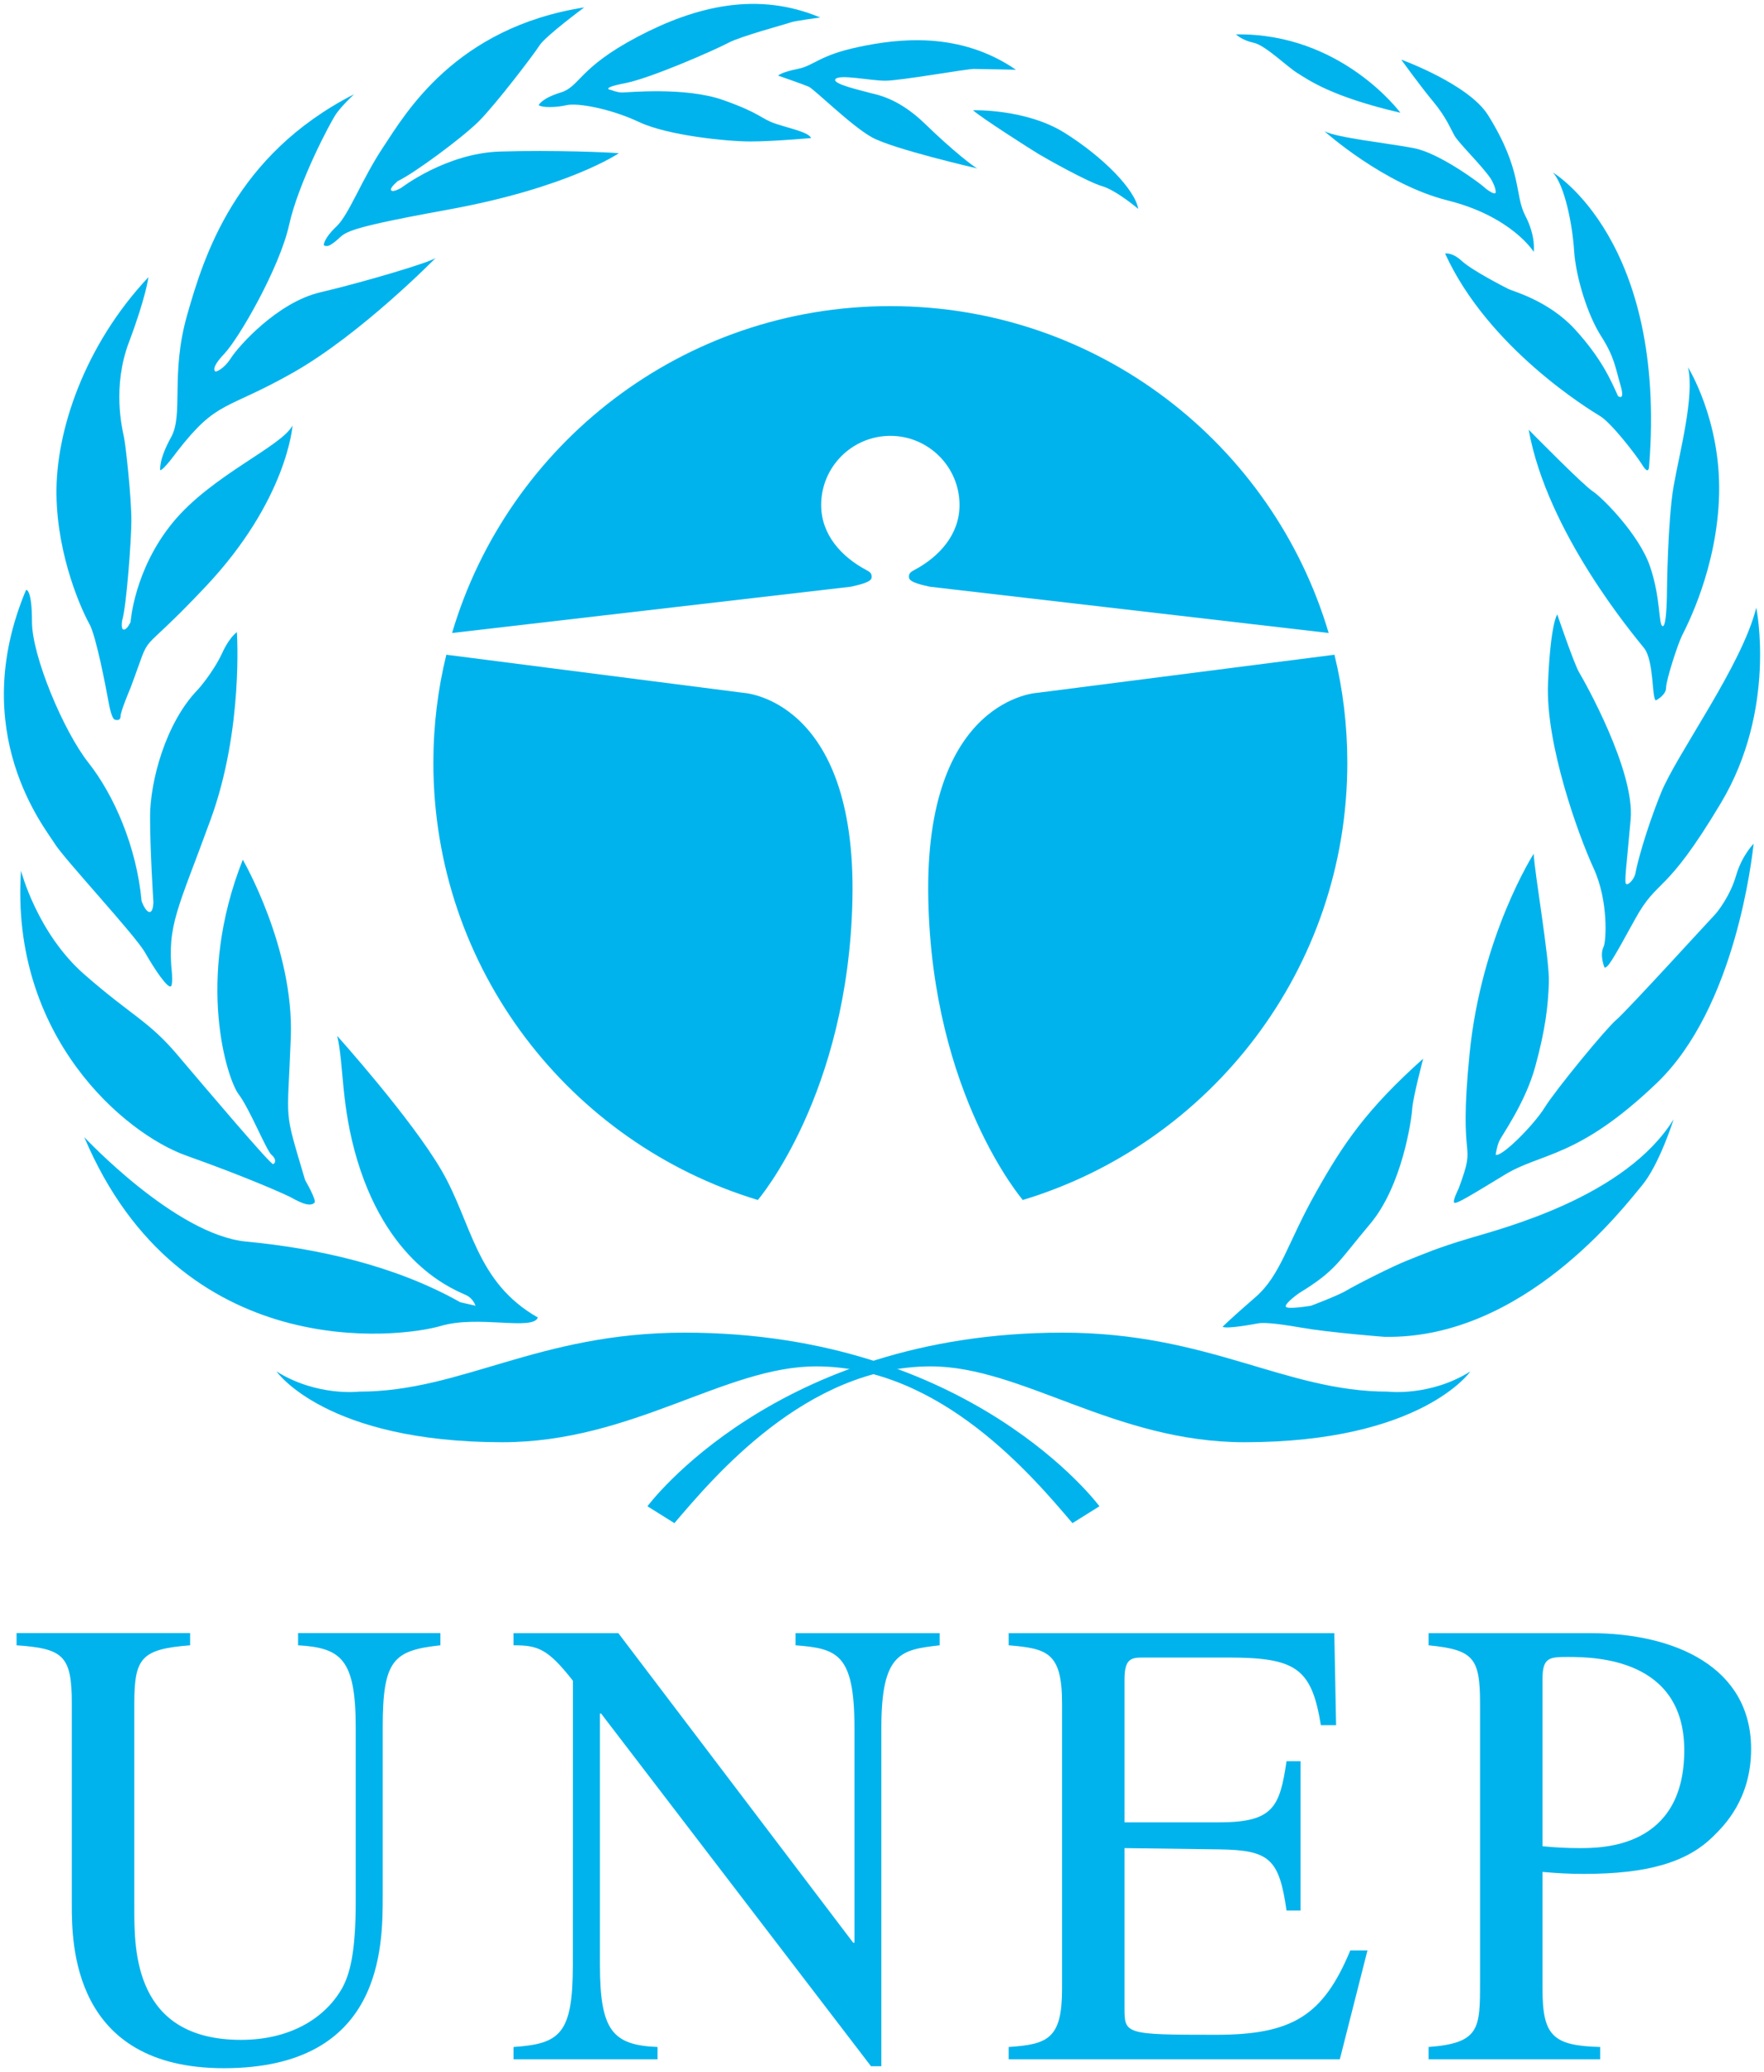 <?xml version="1.0" encoding="UTF-8" standalone="no"?>
<!-- Created with Inkscape (http://www.inkscape.org/) -->
<svg xmlns:svg="http://www.w3.org/2000/svg" xmlns="http://www.w3.org/2000/svg" version="1.1" width="183" height="215" id="svg4888">
  <defs id="defs4890"/>
  <g transform="translate(-668.392, -497.897)" id="layer1">
    <path d="m 747.01,622.406 c -19.48,-5.89 -33.66,-23.97 -33.66,-45.365 0,-3.865 0.465,-7.62 1.345,-11.21 l 30.75,3.945 c 0,0 11.815,0.52 11.38,21.43 -0.43,20.3 -9.815,31.2 -9.815,31.2" id="path234" style="fill: rgb(1, 179, 237); fill-opacity: 1; fill-rule: nonzero; stroke: none;"/>
    <path d="m 774.5,622.406 c 19.48,-5.89 33.665,-23.97 33.665,-45.365 0,-3.865 -0.46,-7.62 -1.335,-11.21 l -30.765,3.945 c 0,0 -11.815,0.52 -11.37,21.43 0.415,20.3 9.805,31.2 9.805,31.2" id="path236" style="fill: rgb(1, 179, 237); fill-opacity: 1; fill-rule: nonzero; stroke: none;"/>
    <path d="m 760.76,543.121 c 3.95,0 7.175,3.21 7.175,7.18 0,3.075 -2.125,5.38 -4.7,6.745 -0.3,0.17 -0.605,0.31 -0.54,0.8 0.07,0.505 1.535,0.78 2.165,0.93 l 41.37,4.8 c -5.81,-19.61 -23.96,-33.915 -45.445,-33.915 l -0.06,0 c -21.49,0 -39.635,14.305 -45.435,33.915 l 41.355,-4.8 c 0.63,-0.15 2.105,-0.425 2.17,-0.93 0.06,-0.49 -0.235,-0.63 -0.545,-0.8 -2.575,-1.365 -4.69,-3.67 -4.69,-6.745 0,-3.97 3.215,-7.18 7.18,-7.18" id="path238" style="fill: rgb(1, 179, 237); fill-opacity: 1; fill-rule: nonzero; stroke: none;"/>
    <path d="m 779.65,655.936 2.8,-1.75 c 0,0 -13.3,-18.015 -43.035,-18.015 -15.225,0 -23.095,6.12 -33.765,6.12 0,0 -4.38,0.535 -8.57,-2.095 0,0 5.07,7.345 23.44,7.345 13.465,0 23.085,-7.87 32.535,-7.87 12.955,0 22.575,11.55 26.595,16.265" id="path240" style="fill: rgb(1, 179, 237); fill-opacity: 1; fill-rule: nonzero; stroke: none;"/>
    <path d="m 738.355,655.936 -2.795,-1.75 c 0,0 13.295,-18.015 43.045,-18.015 15.215,0 23.085,6.12 33.76,6.12 0,0 4.38,0.535 8.565,-2.095 0,0 -5.065,7.345 -23.435,7.345 -13.475,0 -23.095,-7.87 -32.545,-7.87 -12.93,0 -22.57,11.55 -26.595,16.265" id="path242" style="fill: rgb(1, 179, 237); fill-opacity: 1; fill-rule: nonzero; stroke: none;"/>
    <path d="m 724.19,634.601 c -0.515,1.395 -6.21,-0.27 -10.05,0.87 -4.295,1.27 -27.035,4.025 -37.005,-19.585 0,0 9.455,10.135 16.79,10.835 7.345,0.7 15.395,2.45 22.225,6.3 l 1.57,0.355 c 0,0 -0.22,-0.705 -0.88,-1.05 -0.895,-0.48 -7.965,-2.77 -11.37,-14 -1.74,-5.775 -1.39,-9.975 -2.095,-12.94 0,0 7.7,8.57 10.845,13.99 3.145,5.425 3.5,11.545 9.97,15.225" id="path244" style="fill: rgb(1, 179, 237); fill-opacity: 1; fill-rule: nonzero; stroke: none;"/>
    <path d="m 701.015,622.696 c -0.58,0.57 -2.01,-0.345 -2.535,-0.61 -0.52,-0.26 -4.305,-1.985 -10.765,-4.285 -6.385,-2.27 -18.28,-12.335 -17.145,-29.565 0,0 1.665,6.47 6.565,10.76 4.885,4.285 6.655,4.81 9.62,8.305 2.97,3.5 9.71,11.46 9.97,11.38 0.265,-0.09 0.355,-0.53 -0.17,-0.965 -0.525,-0.435 -2.275,-4.805 -3.42,-6.3 -1.13,-1.485 -4.54,-11.725 0.445,-24.315 0,0 5.335,9.18 4.98,18.455 -0.345,9.27 -0.79,7.085 1.485,14.785 0,0 1.225,2.1 0.97,2.355" id="path246" style="fill: rgb(1, 179, 237); fill-opacity: 1; fill-rule: nonzero; stroke: none;"/>
    <path d="m 686.135,600.226 c -0.3,0.31 -1.66,-1.665 -2.7,-3.5 -1.055,-1.84 -8.395,-9.71 -9.365,-11.29 -0.955,-1.575 -9.185,-11.55 -2.975,-26.33 0,0 0.615,-0.175 0.615,3.325 0,3.495 3.24,11.285 5.86,14.61 2.62,3.32 4.985,8.66 5.51,14.345 0,0 0.355,1.05 0.79,1.135 0.435,0.09 0.435,-1.045 0.435,-1.045 0,0 -0.345,-5.25 -0.345,-8.84 0,-3.59 1.57,-9.71 4.98,-13.21 0,0 1.575,-1.75 2.54,-3.845 0,0 0.605,-1.405 1.485,-2.095 0,0 0.7,10.055 -2.71,19.415 -3.41,9.365 -4.545,10.935 -4.025,16.01 0,0 0.09,1.135 -0.095,1.315" id="path248" style="fill: rgb(1, 179, 237); fill-opacity: 1; fill-rule: nonzero; stroke: none;"/>
    <path d="m 680.36,572.581 c -0.345,0 -0.605,-1.225 -0.77,-2.19 -0.18,-0.965 -1.225,-6.56 -1.94,-7.785 -0.69,-1.225 -3.31,-6.82 -3.4,-13.385 -0.09,-6.56 2.885,-15.475 9.54,-22.565 0,0 -0.265,2.1 -2.015,6.735 -1.76,4.635 -0.705,9.005 -0.535,9.795 0.18,0.785 0.78,6.205 0.78,8.745 0,2.015 -0.515,8.925 -0.95,10.33 0,0 -0.175,0.96 0.17,0.96 0.355,0 0.7,-0.79 0.7,-0.79 0,0 0.36,-5.42 4.38,-10.32 4.015,-4.9 11.275,-7.875 12.42,-10.065 0,0 -0.525,7.705 -9.015,16.715 -7.55,8.02 -5.33,3.935 -7.785,10.49 0,0 -1.045,2.45 -1.045,2.975 0,0.525 -0.535,0.355 -0.535,0.355" id="path250" style="fill: rgb(1, 179, 237); fill-opacity: 1; fill-rule: nonzero; stroke: none;"/>
    <path d="m 685.015,546.686 c 0,0 -0.185,-1.05 1.12,-3.41 1.325,-2.36 -0.08,-6.565 1.67,-12.685 1.74,-6.125 4.985,-16.62 17.32,-22.915 0,0 -1.225,1.135 -1.84,2.005 -0.62,0.875 -3.935,7.18 -4.9,11.55 -0.96,4.38 -5.155,11.72 -6.735,13.385 -1.57,1.66 -0.87,1.84 -0.87,1.84 0,0 0.78,-0.18 1.57,-1.405 0.785,-1.225 4.81,-5.775 9.265,-6.82 4.47,-1.05 11.55,-3.15 11.995,-3.59 0,0 -7.705,7.88 -14.79,11.905 -7.08,4.015 -7.86,2.79 -12.065,8.215 0,0 -1.395,1.925 -1.74,1.925" id="path252" style="fill: rgb(1, 179, 237); fill-opacity: 1; fill-rule: nonzero; stroke: none;"/>
    <path d="m 701.975,523.331 c 0,0 0,-0.695 1.31,-1.925 1.315,-1.225 2.62,-4.895 4.905,-8.31 2.265,-3.415 7.425,-12.33 20.81,-14.43 0,0 -4.02,2.975 -4.635,3.94 -0.605,0.955 -4.545,6.12 -6.29,7.865 -1.755,1.75 -6.74,5.425 -8.41,6.21 0,0 -0.87,0.705 -0.695,0.96 0.18,0.265 1.05,-0.255 1.05,-0.255 0,0 4.645,-3.59 10.24,-3.765 5.59,-0.17 11.45,0.085 12.33,0.175 0,0 -5.25,3.59 -17.755,5.86 -12.505,2.275 -10.155,2.365 -12.07,3.59 0,0 -0.435,0.345 -0.79,0.085" id="path254" style="fill: rgb(1, 179, 237); fill-opacity: 1; fill-rule: nonzero; stroke: none;"/>
    <path d="m 724.275,508.811 c 0,0 0.27,-0.695 2.285,-1.315 2.005,-0.61 1.83,-2.54 7.95,-5.77 6.13,-3.235 12.515,-4.73 18.98,-2.01 0,0 -2.7,0.345 -3.14,0.525 -0.44,0.17 -5.075,1.4 -6.39,2.095 -1.315,0.705 -8.045,3.68 -10.755,4.2 -2.71,0.525 -1.395,0.705 -1.395,0.705 0,0 0.61,0.255 1.13,0.255 0.53,0 6.56,-0.61 10.495,0.79 3.935,1.395 3.85,1.925 5.43,2.45 1.57,0.525 3.41,0.875 3.67,1.485 0,0 -3.935,0.355 -6.31,0.355 -2.355,0 -8.555,-0.61 -11.54,-2.02 -2.975,-1.395 -6.385,-2.01 -7.52,-1.745 -1.14,0.26 -2.535,0.26 -2.89,0" id="path256" style="fill: rgb(1, 179, 237); fill-opacity: 1; fill-rule: nonzero; stroke: none;"/>
    <path d="m 749.12,505.746 c 0,0 0.27,-0.345 2.02,-0.695 1.74,-0.35 2.185,-1.4 6.295,-2.275 4.105,-0.875 10.5,-1.665 16.355,2.36 0,0 -3.59,-0.085 -4.38,-0.085 -0.78,0 -7.61,1.22 -9.175,1.22 -1.58,0 -4.725,-0.695 -5.17,-0.17 -0.425,0.52 2.895,1.225 3.42,1.395 0.515,0.18 2.885,0.355 5.86,3.24 2.97,2.885 5.065,4.46 5.42,4.635 0,0 -8.75,-2.01 -10.935,-3.235 -2.185,-1.225 -5.95,-4.985 -6.555,-5.25 -0.615,-0.265 -3.155,-1.14 -3.155,-1.14" id="path258" style="fill: rgb(1, 179, 237); fill-opacity: 1; fill-rule: nonzero; stroke: none;"/>
    <path d="m 769.33,509.336 c 0,0 5.515,-0.175 9.54,2.365 4.015,2.53 7.255,5.855 7.605,7.87 0,0 -2.275,-1.93 -3.76,-2.36 -1.49,-0.44 -5.695,-2.8 -6.565,-3.325 -0.875,-0.525 -5.95,-3.765 -6.82,-4.55" id="path260" style="fill: rgb(1, 179, 237); fill-opacity: 1; fill-rule: nonzero; stroke: none;"/>
    <path d="m 795.225,635.561 c 0,0 0.78,-0.79 3.4,-3.065 2.63,-2.275 3.32,-5.595 6.22,-10.76 2.885,-5.16 5.325,-8.75 11.19,-13.995 0,0 -1.04,3.935 -1.135,5.17 -0.08,1.225 -1.05,8.035 -4.37,11.98 -3.325,3.935 -3.5,4.815 -7.355,7.17 0,0 -1.485,1.045 -1.395,1.4 0.085,0.35 2.63,-0.085 2.63,-0.085 0,0 2.795,-1.05 3.665,-1.575 0.87,-0.53 4.815,-2.54 6.39,-3.15 1.57,-0.615 2.885,-1.23 6.385,-2.275 3.5,-1.05 16.175,-4.29 21.165,-12.34 0,0 -1.48,4.725 -3.32,6.91 -1.84,2.195 -12.24,15.93 -26.685,15.66 0,0 -5.685,-0.435 -8.66,-0.96 -2.965,-0.52 -4.025,-0.52 -4.46,-0.435 -0.435,0.08 -3.24,0.605 -3.665,0.35" id="path262" style="fill: rgb(1, 179, 237); fill-opacity: 1; fill-rule: nonzero; stroke: none;"/>
    <path d="m 827.5,586.481 c 0,0 -5.435,8.495 -6.65,20.735 -1.225,12.25 0.87,8.58 -1.135,14 0,0 -0.705,1.39 -0.435,1.48 0.255,0.09 1.31,-0.525 5.16,-2.875 3.845,-2.375 7.6,-1.67 15.82,-9.54 8.23,-7.87 9.895,-23.53 10.06,-24.845 0,0 -1.225,1.225 -1.83,3.325 -0.61,2.1 -1.925,3.76 -2.185,4.03 -0.265,0.255 -9.19,10.055 -10.24,10.925 -1.05,0.88 -6.295,7.265 -7.425,9.095 -1.14,1.84 -4.47,5.17 -5.08,4.905 0,0 0.09,-0.79 0.355,-1.395 0.255,-0.615 2.71,-3.945 3.755,-7.79 1.05,-3.85 1.315,-6.21 1.405,-8.66 0.08,-2.455 -1.5,-11.46 -1.575,-13.39" id="path264" style="fill: rgb(1, 179, 237); fill-opacity: 1; fill-rule: nonzero; stroke: none;"/>
    <path d="m 834.85,598.296 c 0,0 -0.55,-1.27 -0.09,-2.185 0.255,-0.525 0.525,-4.725 -1.05,-8.135 -1.57,-3.41 -4.99,-12.865 -4.725,-19.16 0.26,-6.3 0.96,-7.17 0.96,-7.17 0,0 1.75,5.16 2.275,6.03 0.53,0.88 5.775,10.155 5.34,15.225 -0.445,5.075 -0.705,6.645 -0.445,6.735 0.275,0.09 0.88,-0.615 0.96,-1.225 0.095,-0.615 0.965,-4.115 2.625,-8.225 1.665,-4.105 8.395,-13.205 9.89,-19.24 0,0 2.185,10.5 -3.68,20.29 -5.855,9.805 -6.475,7.61 -8.915,12.075 -2.445,4.46 -2.8,4.985 -3.145,4.985" id="path266" style="fill: rgb(1, 179, 237); fill-opacity: 1; fill-rule: nonzero; stroke: none;"/>
    <path d="m 840.18,570.566 c -0.435,-0.09 -0.18,-4.115 -1.23,-5.425 -1.045,-1.31 -10.055,-11.98 -11.97,-22.655 0,0 5.675,5.775 6.64,6.385 0.96,0.615 4.81,4.465 5.945,7.79 1.135,3.32 0.87,6.125 1.315,6.205 0.445,0.085 0.445,-3.67 0.445,-3.67 0,0 0.08,-7.345 0.69,-10.845 0.615,-3.5 2.195,-9.36 1.495,-12.34 0,0 3.4,5.425 3.225,13.13 -0.17,7.69 -3.405,13.81 -3.84,14.69 -0.445,0.88 -1.66,4.64 -1.66,5.42 0,0.79 -1.055,1.315 -1.055,1.315" id="path268" style="fill: rgb(1, 179, 237); fill-opacity: 1; fill-rule: nonzero; stroke: none;"/>
    <path d="m 829.51,515.806 c 0,0 11.815,7 9.965,30.445 0,0 0,1.045 -0.69,-0.085 -0.71,-1.14 -3.235,-4.38 -4.38,-5.085 -1.14,-0.69 -11.63,-7.075 -16.095,-16.875 0,0 0.7,-0.18 1.75,0.785 1.055,0.965 4.29,2.625 4.815,2.89 0.525,0.26 4.2,1.23 6.91,4.195 2.71,2.975 3.675,5.16 4.46,6.915 0,0 0.78,0.61 0.255,-1.14 -0.515,-1.745 -0.605,-2.885 -2.005,-5.075 -1.405,-2.185 -2.62,-6.12 -2.8,-8.83 -0.17,-2.715 -0.96,-6.735 -2.185,-8.14" id="path270" style="fill: rgb(1, 179, 237); fill-opacity: 1; fill-rule: nonzero; stroke: none;"/>
    <path d="m 827.5,524.026 c 0,0 0.26,-1.57 -0.875,-3.755 -1.14,-2.19 -0.25,-4.62 -3.85,-10.41 -2.015,-3.24 -9.015,-5.775 -9.015,-5.775 0,0 2.015,2.8 3.33,4.37 1.31,1.58 1.745,2.715 2.19,3.51 0.435,0.78 2.855,3.12 3.755,4.455 0.175,0.26 0.525,0.965 0.525,1.4 0,0.435 -0.96,-0.265 -1.225,-0.525 -0.27,-0.265 -4.54,-3.5 -7.26,-4.025 -2.71,-0.525 -7.87,-1.05 -9.275,-1.75 0,0 6.13,5.51 12.775,7.175 6.655,1.665 8.925,5.33 8.925,5.33" id="path272" style="fill: rgb(1, 179, 237); fill-opacity: 1; fill-rule: nonzero; stroke: none;"/>
    <path d="m 813.67,509.596 c 0,0 -6.12,-8.305 -17.055,-8.13 0,0 0.615,0.61 1.84,0.87 1.22,0.265 3.41,2.45 4.55,3.155 1.135,0.7 3.5,2.44 10.665,4.105" id="path274" style="fill: rgb(1, 179, 237); fill-opacity: 1; fill-rule: nonzero; stroke: none;"/>
    <path d="m 714.08,668.611 c -4.905,0.535 -5.985,1.535 -5.985,8.545 l 0,17.44 c 0,5.335 0,17.895 -16.48,17.895 -15.775,0 -15.775,-13.02 -15.775,-17.025 l 0,-20.84 c 0,-4.95 -0.89,-5.675 -5.73,-6.015 l 0,-1.27 18.005,0 0,1.27 c -5.025,0.4 -5.79,1.27 -5.79,6.015 l 0,21.37 c 0,4.275 0,13.555 11.065,13.555 4.97,0 8.6,-2.13 10.44,-5.265 0.835,-1.475 1.465,-3.68 1.465,-9.09 l 0,-18.04 c 0,-7.14 -1.53,-8.28 -5.98,-8.545 l 0,-1.27 14.765,0 0,1.27 z" id="path276" style="fill: rgb(1, 179, 237); fill-opacity: 1; fill-rule: nonzero; stroke: none;"/>
    <path d="m 765.875,668.611 c -4.015,0.47 -6.05,0.74 -6.05,8.555 l 0,35.12 -1.075,0 -28,-36.595 -0.12,0 0,26.055 c 0,6.875 1.33,8.35 5.975,8.545 l 0,1.27 -14.94,0 0,-1.27 c 4.825,-0.33 6.155,-1.335 6.155,-8.545 l 0.008,-29.455 c -2.62,-3.34 -3.635,-3.68 -6.165,-3.68 l 0,-1.26 10.875,0 24.365,32.12 0.13,0 0,-22.305 c 0,-7.685 -1.785,-8.215 -6.11,-8.555 l 0,-1.26 14.95,0 0,1.26 z" id="path278" style="fill: rgb(1, 179, 237); fill-opacity: 1; fill-rule: nonzero; stroke: none;"/>
    <path d="m 807.39,711.561 -34.355,0 0,-1.27 c 4.065,-0.27 5.535,-0.865 5.535,-6.005 l 0,-29.66 c 0,-5.275 -1.53,-5.675 -5.535,-6.015 l 0,-1.26 33.78,0 0.185,9.55 -1.58,0 c -0.96,-5.945 -2.61,-7.02 -9.675,-7.02 l -8.585,0 c -1.345,0 -2.11,0 -2.11,2.275 l 0,14.825 9.81,0 c 5.655,0 6.29,-1.6 7,-6.34 l 1.455,0 0,15.49 -1.455,0 c -0.775,-5.34 -1.725,-6.27 -7,-6.345 l -9.81,-0.13 0,16.555 c 0,2.745 0,2.815 9.49,2.815 7.95,0 11.13,-2.005 13.935,-8.755 l 1.78,0 -2.865,11.29 z" id="path280" style="fill: rgb(1, 179, 237); fill-opacity: 1; fill-rule: nonzero; stroke: none;"/>
    <path d="m 816.595,667.351 16.79,0 c 8.785,0 16.67,3.535 16.67,12.015 0,5.21 -2.805,7.955 -3.88,9.02 -2.735,2.735 -6.815,3.945 -13.495,3.945 -1.525,0 -2.735,-0.075 -4.265,-0.205 l 0,12.16 c 0,4.865 1.095,5.87 5.98,6.005 l 0,1.27 -17.8,0 0,-1.27 c 5.34,-0.4 5.34,-1.94 5.34,-6.745 l 0,-28.92 c 0,-4.745 -0.705,-5.545 -5.34,-6.015 l 0,-1.26 z m 11.82,22.11 c 1.21,0.12 2.48,0.195 3.82,0.195 2.355,0 10.885,0 10.885,-10.155 0,-9.55 -9.295,-9.68 -12.09,-9.68 -1.91,0 -2.615,0.06 -2.615,2.275 l 0,17.365 z" id="path282" style="fill: rgb(1, 179, 237); fill-opacity: 1; fill-rule: nonzero; stroke: none;"/>
  </g>
</svg>